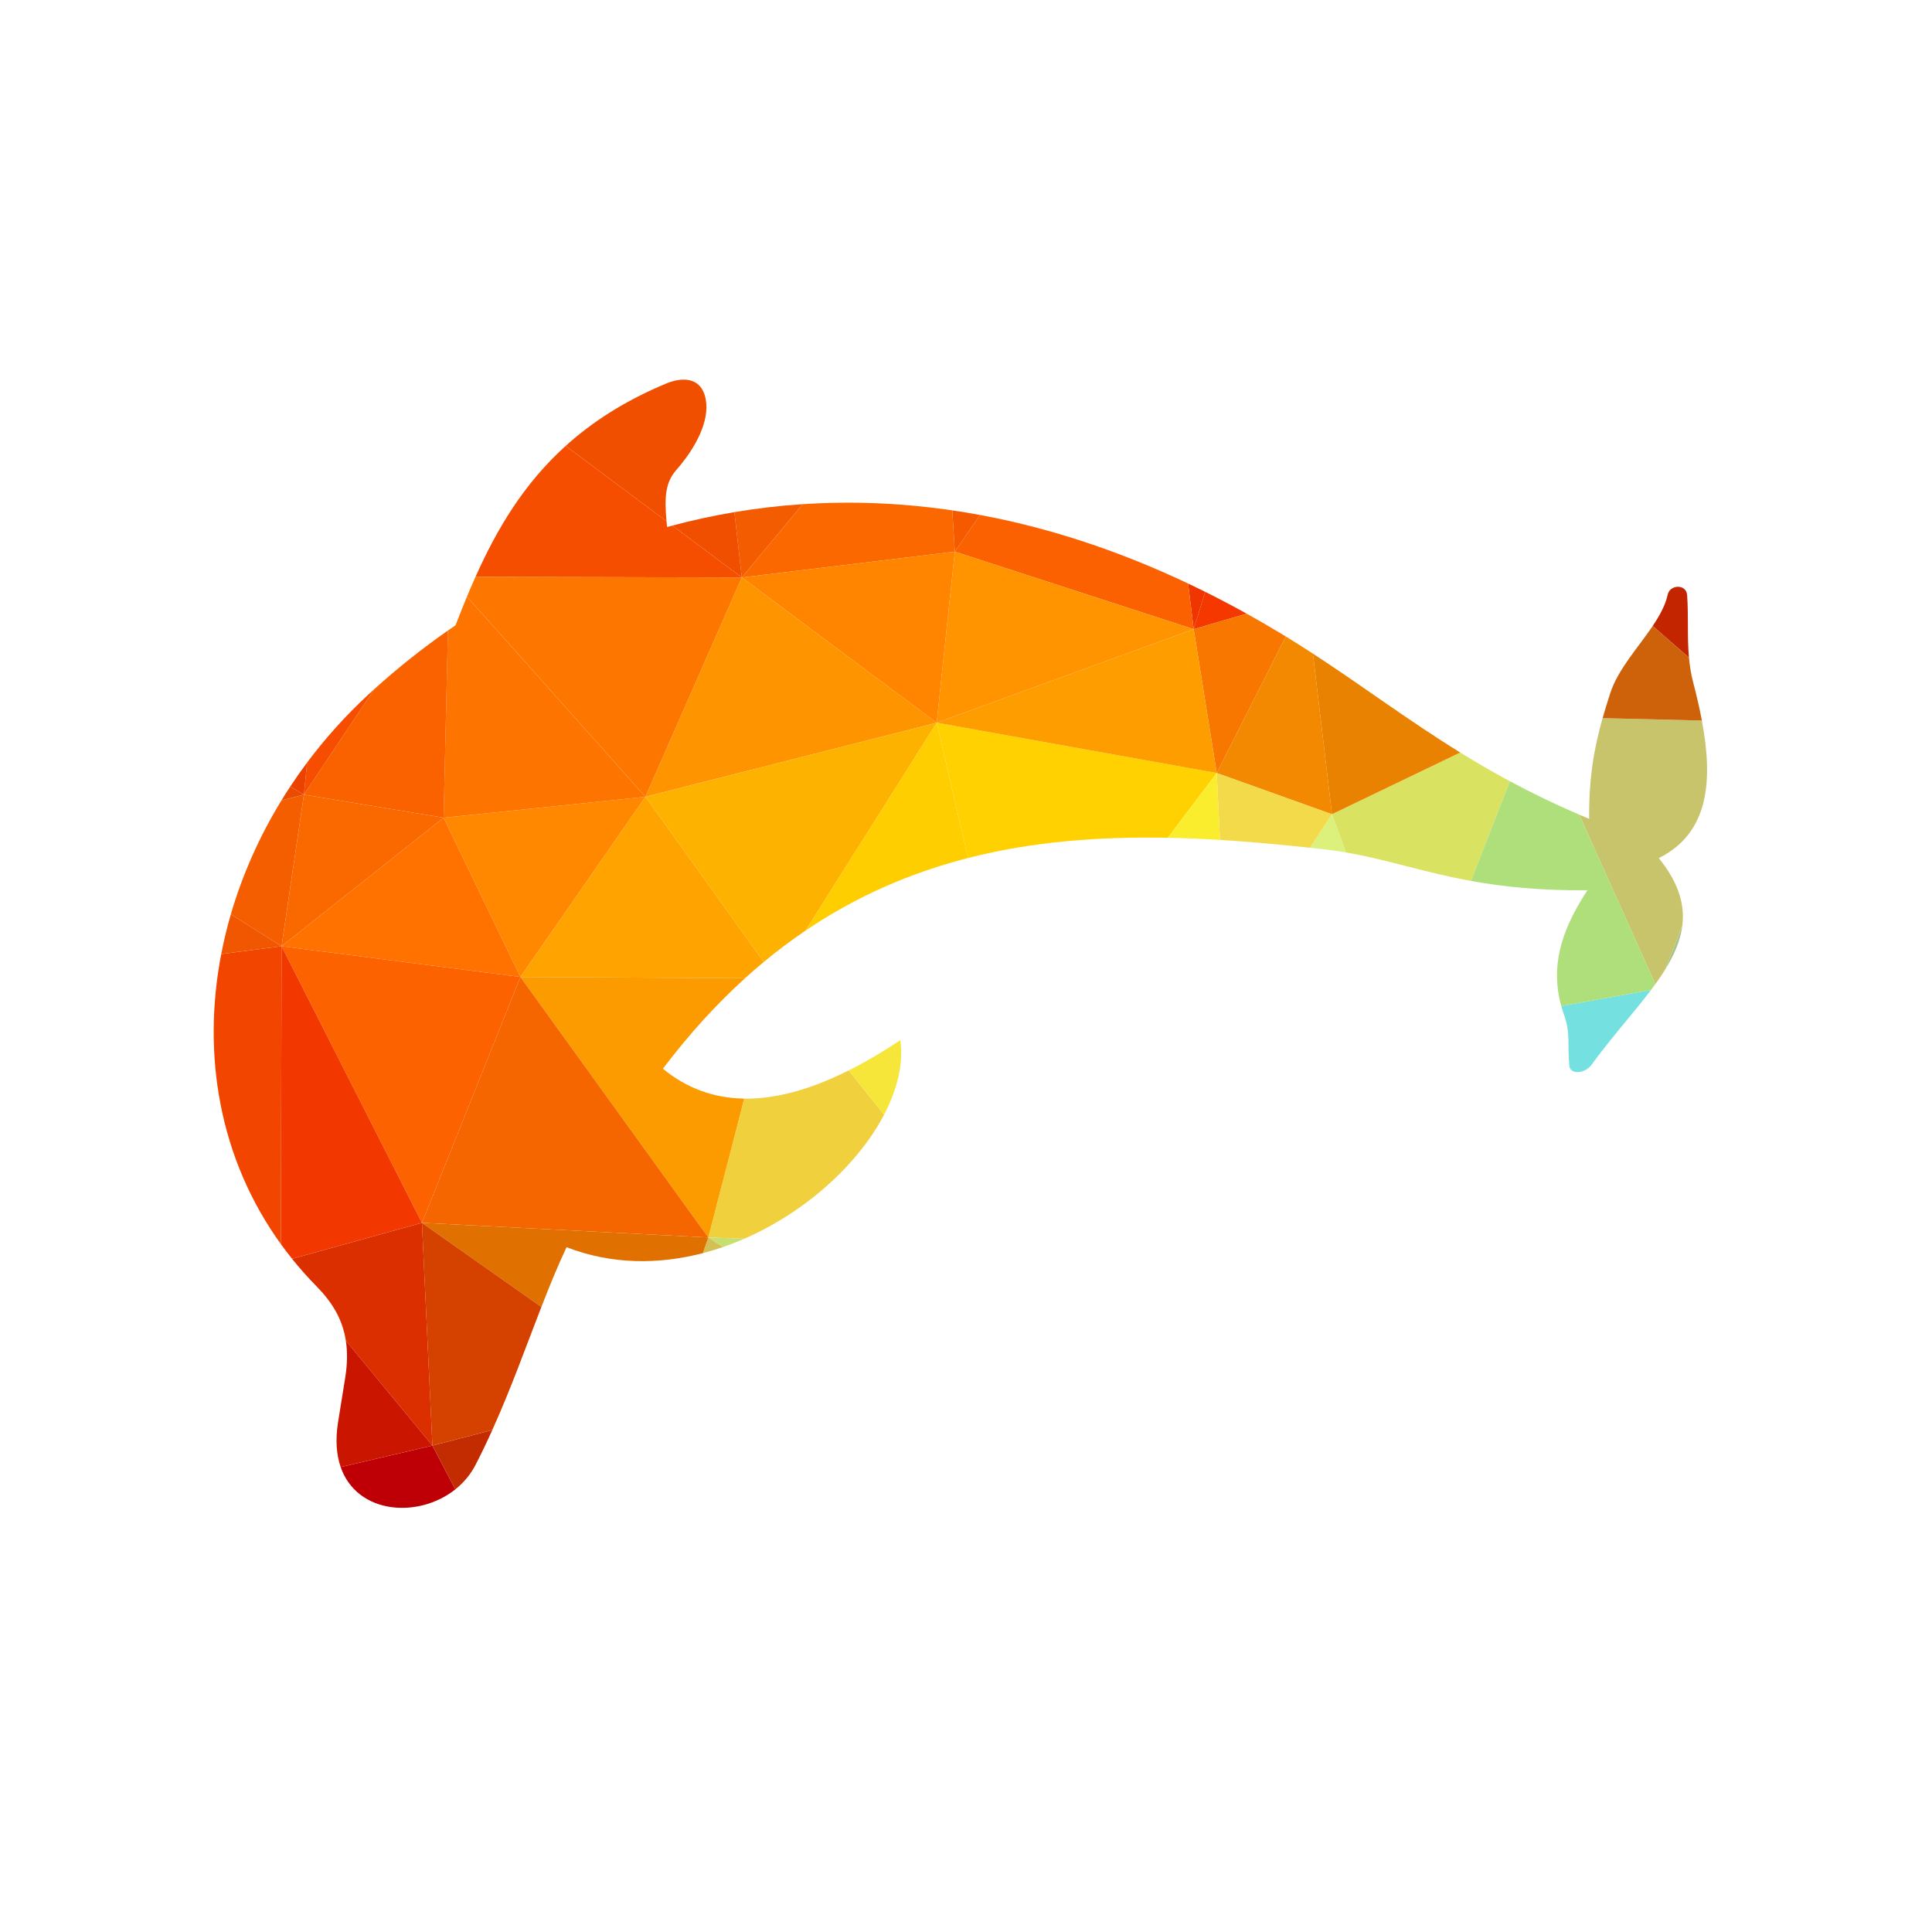 <?xml version="1.0" encoding="UTF-8"?>
<svg version="1.1" viewBox="0 0 800 800" xml:space="preserve" xmlns="http://www.w3.org/2000/svg"><defs><clipPath id="a"><path d="m0 600h600v-600h-600z"/></clipPath></defs><g transform="matrix(1.333 0 0 -1.333 0 800)"><g clip-path="url(#a)"><path d="m524.08 415.28c-0.261 3.565-5.362 3.309-6.037 0.154-0.693-3.251-2.468-6.48-4.664-9.736l11.273-9.826c-0.589 6.528-0.101 12.972-0.572 19.408" fill="#c32500"/><path d="m522.59 312.55-5.431-13.738c2.847 4.56 4.84 9.073 5.431 13.738" fill="#abc38b"/><path d="m517.16 298.81 5.431 13.738c0.828 6.534-1.1 13.366-7.307 21.038 15.585 7.788 16.905 23.946 13.379 42.733l-30.838 0.756c-2.551-8.995-4.314-18.39-4.167-31.294-1.039 0.431-2.063 0.865-3.079 1.3l23.623-52.646c1.061 1.467 2.052 2.924 2.958 4.375" fill="#c8c46c"/><path d="m525.94 388.28c-0.665 2.544-1.051 5.071-1.281 7.587l-11.273 9.826c-4.508-6.689-10.797-13.492-13.173-20.843-0.843-2.609-1.645-5.175-2.383-7.776l30.838-0.756c-0.728 3.891-1.666 7.895-2.728 11.962" fill="#ce620a"/><path d="m418.08 335.35c13.023-2.239 24.049-6.156 38.846-8.849l12.101 30.969c-5.432 2.922-10.539 5.902-15.423 8.92l-39.847-19.169z" fill="#dae262"/><path d="m485.89 284.8c2.02-5.606 0.963-9.537 1.614-15.778 0.286-2.755 4.853-2.4 6.824 0.308 6.249 8.584 13.116 16.105 18.538 23.301l-27.881-4.991c0.261-0.936 0.562-1.882 0.905-2.84" fill="#74e0e0"/><path d="m493.11 323.61c-6.552-10.087-12.066-21.802-8.127-35.973l27.881 4.991c0.457 0.605 0.905 1.21 1.339 1.812l-23.623 52.646c-7.807 3.348-14.925 6.822-21.553 10.385l-12.101-30.969c9.832-1.789 21.328-3.037 36.184-2.892" fill="#afdf7b"/><path d="m453.6 366.39c-16.332 10.09-30.216 20.599-45.763 30.718l5.916-49.887z" fill="#e88200"/><path d="m406.89 336.81c1.388-0.149 2.775-0.303 4.165-0.459 2.422-0.272 4.751-0.612 7.02-1.002l-4.323 11.871z" fill="#dcf07c"/><path d="m413.76 347.22-5.916 49.887c-2.747 1.788-5.549 3.565-8.424 5.324l-21.456-42.412z" fill="#f38900"/><path d="m374.38 416.31c-1.773 0.88-3.54 1.739-5.306 2.574l1.728-14.173z" fill="#ef3500"/><path d="m387.27 409.52c-4.319 2.399-8.617 4.661-12.892 6.79l-3.578-11.599z" fill="#f43800"/><path d="m377.96 360.02 21.456 42.412c-0.552 0.339-1.107 0.677-1.666 1.014-3.507 2.116-7 4.139-10.48 6.075l-16.47-4.809z" fill="#f77700"/><path d="m377.96 360.02 1.011-20.779c9.278-0.565 18.596-1.422 27.923-2.43l6.862 10.41z" fill="#f2da4a"/><path d="m370.8 404.71-1.728 14.173c-22.199 10.516-43.813 17.434-64.642 21.299l-7.826-11.391z" fill="#fb6100"/><path d="m304.43 440.18c-2.889 0.534-5.762 1.011-8.62 1.431l0.794-12.822z" fill="#f55a00"/><path d="m290.96 375.64 9.753-42.015c20.134 5.152 40.939 6.692 62.044 6.282l15.201 20.113z" fill="#ffd100"/><path d="m362.76 339.91c5.386-0.104 10.793-0.336 16.212-0.666l-1.011 20.779z" fill="#f9ed2d"/><path d="m377.96 360.02-7.16 44.692-79.838-29.072z" fill="#fd9d00"/><path d="m370.8 404.71-74.196 24.081-5.642-53.153z" fill="#ff9300"/><path d="m250.2 311.05c16.177 10.947 33.096 18.112 50.517 22.57l-9.753 42.015z" fill="#ffce00"/><path d="m231.22 215.36c19.271 8.4 35.441 23.296 43.404 38.519l-10.974 13.762c-11.825-5.926-22.671-8.912-32.471-8.761l-11.161-43.13z" fill="#f0d03c"/><path d="m279.67 277.04c-5.521-3.683-10.861-6.822-16.016-9.404l10.974-13.762c4.145 7.925 6.067 15.937 5.042 23.166" fill="#f6e63a"/><path d="m296.6 428.79-0.794 12.822c-16.002 2.351-31.514 2.906-46.446 1.922l-18.931-22.77z" fill="#fb6800"/><path d="m224.55 212.76c2.259 0.777 4.487 1.647 6.673 2.6l-11.202 0.39z" fill="#c7df6f"/><path d="m200.49 352.64 36.727-51.34c4.269 3.542 8.596 6.784 12.977 9.751l40.764 64.585z" fill="#feb200"/><path d="m249.36 443.54c-7.218-0.476-14.299-1.311-21.234-2.478l2.303-20.292z" fill="#f35c00"/><path d="m218.32 210.88c2.099 0.546 4.177 1.174 6.227 1.879l-4.529 2.99z" fill="#d3bf53"/><path d="m296.6 428.79-66.171-8.026 60.529-45.127z" fill="#ff8500"/><path d="m230.43 420.77-29.939-68.123 90.468 22.996z" fill="#fe9400"/><path d="m228.13 441.06c-6.559-1.104-12.984-2.503-19.273-4.174l21.576-16.118z" fill="#f04f00"/><path d="m210.09 454.16c6.122 7.008 10.358 15.226 9.142 21.901-0.857 4.702-3.774 6.154-6.862 6.157-1.851 3e-3 -3.764-0.514-5.332-1.166-12.886-5.355-23.059-11.949-31.318-19.41l31.328-23.405c-0.724 7.915-0.222 12.187 3.042 15.923" fill="#f04f00"/><path d="m208.86 436.88c-0.545-0.146-1.091-0.292-1.635-0.442-0.065 0.621-0.124 1.217-0.178 1.795l-31.328 23.405c-13.121-11.855-21.402-25.906-28.011-40.679l82.728-0.197z" fill="#f64e00"/><path d="m220.02 215.75 11.161 43.13c-9.404 0.145-17.845 3.178-25.262 9.282 8.212 10.851 16.735 20.16 25.524 28.127l-69.782 0.383z" fill="#fb9b00"/><path d="m161.66 296.67 69.782-0.383c1.914 1.735 3.841 3.407 5.779 5.016l-36.727 51.34z" fill="#ffa300"/><path d="m230.43 420.77-82.728 0.197c-0.915-2.043-1.796-4.101-2.655-6.168l55.444-62.152z" fill="#fd7700"/><path d="m220.02 215.75-58.359 80.922-30.591-76.367z" fill="#f56500"/><path d="m131.07 220.3 37.105-26.139c2.514 6.475 5.055 12.711 7.816 18.565 13.973-5.432 28.604-5.419 42.331-1.85l1.698 4.869z" fill="#e07000"/><path d="m200.49 352.64-62.699-6.508 23.865-49.465z" fill="#f80"/><path d="m200.49 352.64-55.444 62.152c-1.222-2.943-2.399-5.907-3.55-8.88-0.79-0.538-1.575-1.081-2.357-1.627l-1.348-58.153z" fill="#fd7400"/><path d="m141.44 137.5c2.542 2.025 4.711 4.564 6.272 7.589 1.853 3.591 3.583 7.211 5.219 10.836l-18.603-4.825z" fill="#c22c00"/><path d="m134.32 151.1 18.603 4.825c5.852 12.97 10.503 26.032 15.247 38.243l-37.105 26.139z" fill="#d54200"/><path d="m137.8 346.14 1.348 58.153c-8.103-5.661-15.751-11.767-22.894-18.227l-21.844-32.767z" fill="#fa6200"/><path d="m161.66 296.67-23.865 49.465-50.333-39.92z" fill="#ff7200"/><path d="m131.07 220.3 30.591 76.367-74.198 9.545z" fill="#fc6300"/><path d="m105.82 144.43c5.093-14.695 24.146-16.064 35.612-6.936l-7.112 13.6z" fill="#be0006"/><path d="m87.462 306.22-0.204-92.541c1.111-1.537 2.265-3.057 3.469-4.554l40.342 11.183z" fill="#f23700"/><path d="m131.07 220.3-40.342-11.183c2.365-2.945 4.91-5.81 7.638-8.586 4.728-4.807 8.011-10.067 9.068-16.846l26.891-32.592z" fill="#db2f00"/><path d="m137.8 346.14-43.39 7.159-6.943-47.079z" fill="#fa6800"/><path d="m116.25 386.06c-0.549-0.498-1.097-0.998-1.641-1.499-7.148-6.589-13.569-13.737-19.221-21.297l-0.982-9.971z" fill="#f64d00"/><path d="m107.43 183.69c0.528-3.388 0.502-7.154-0.183-11.436l-2.229-13.857c-0.89-5.561-0.501-10.198 0.803-13.963l28.5 6.664z" fill="#ca1500"/><path d="m68.723 303.79c-6.036-31.352-0.603-63.612 18.535-90.117l0.204 92.541z" fill="#f24600"/><path d="m90.18 355.85c-0.943-1.431-1.859-2.874-2.75-4.328l6.975 1.77z" fill="#e94c00"/><path d="m94.405 353.29 0.982 9.971c-1.816-2.431-3.552-4.904-5.207-7.413z" fill="#ed4100"/><path d="m94.405 353.29-6.975-1.77c-6.879-11.239-12.164-23.163-15.718-35.364l15.75-9.945z" fill="#f55e00"/><path d="m71.712 316.16c-1.193-4.097-2.191-8.225-2.989-12.369l18.739 2.424z" fill="#f15700"/></g></g></svg>
